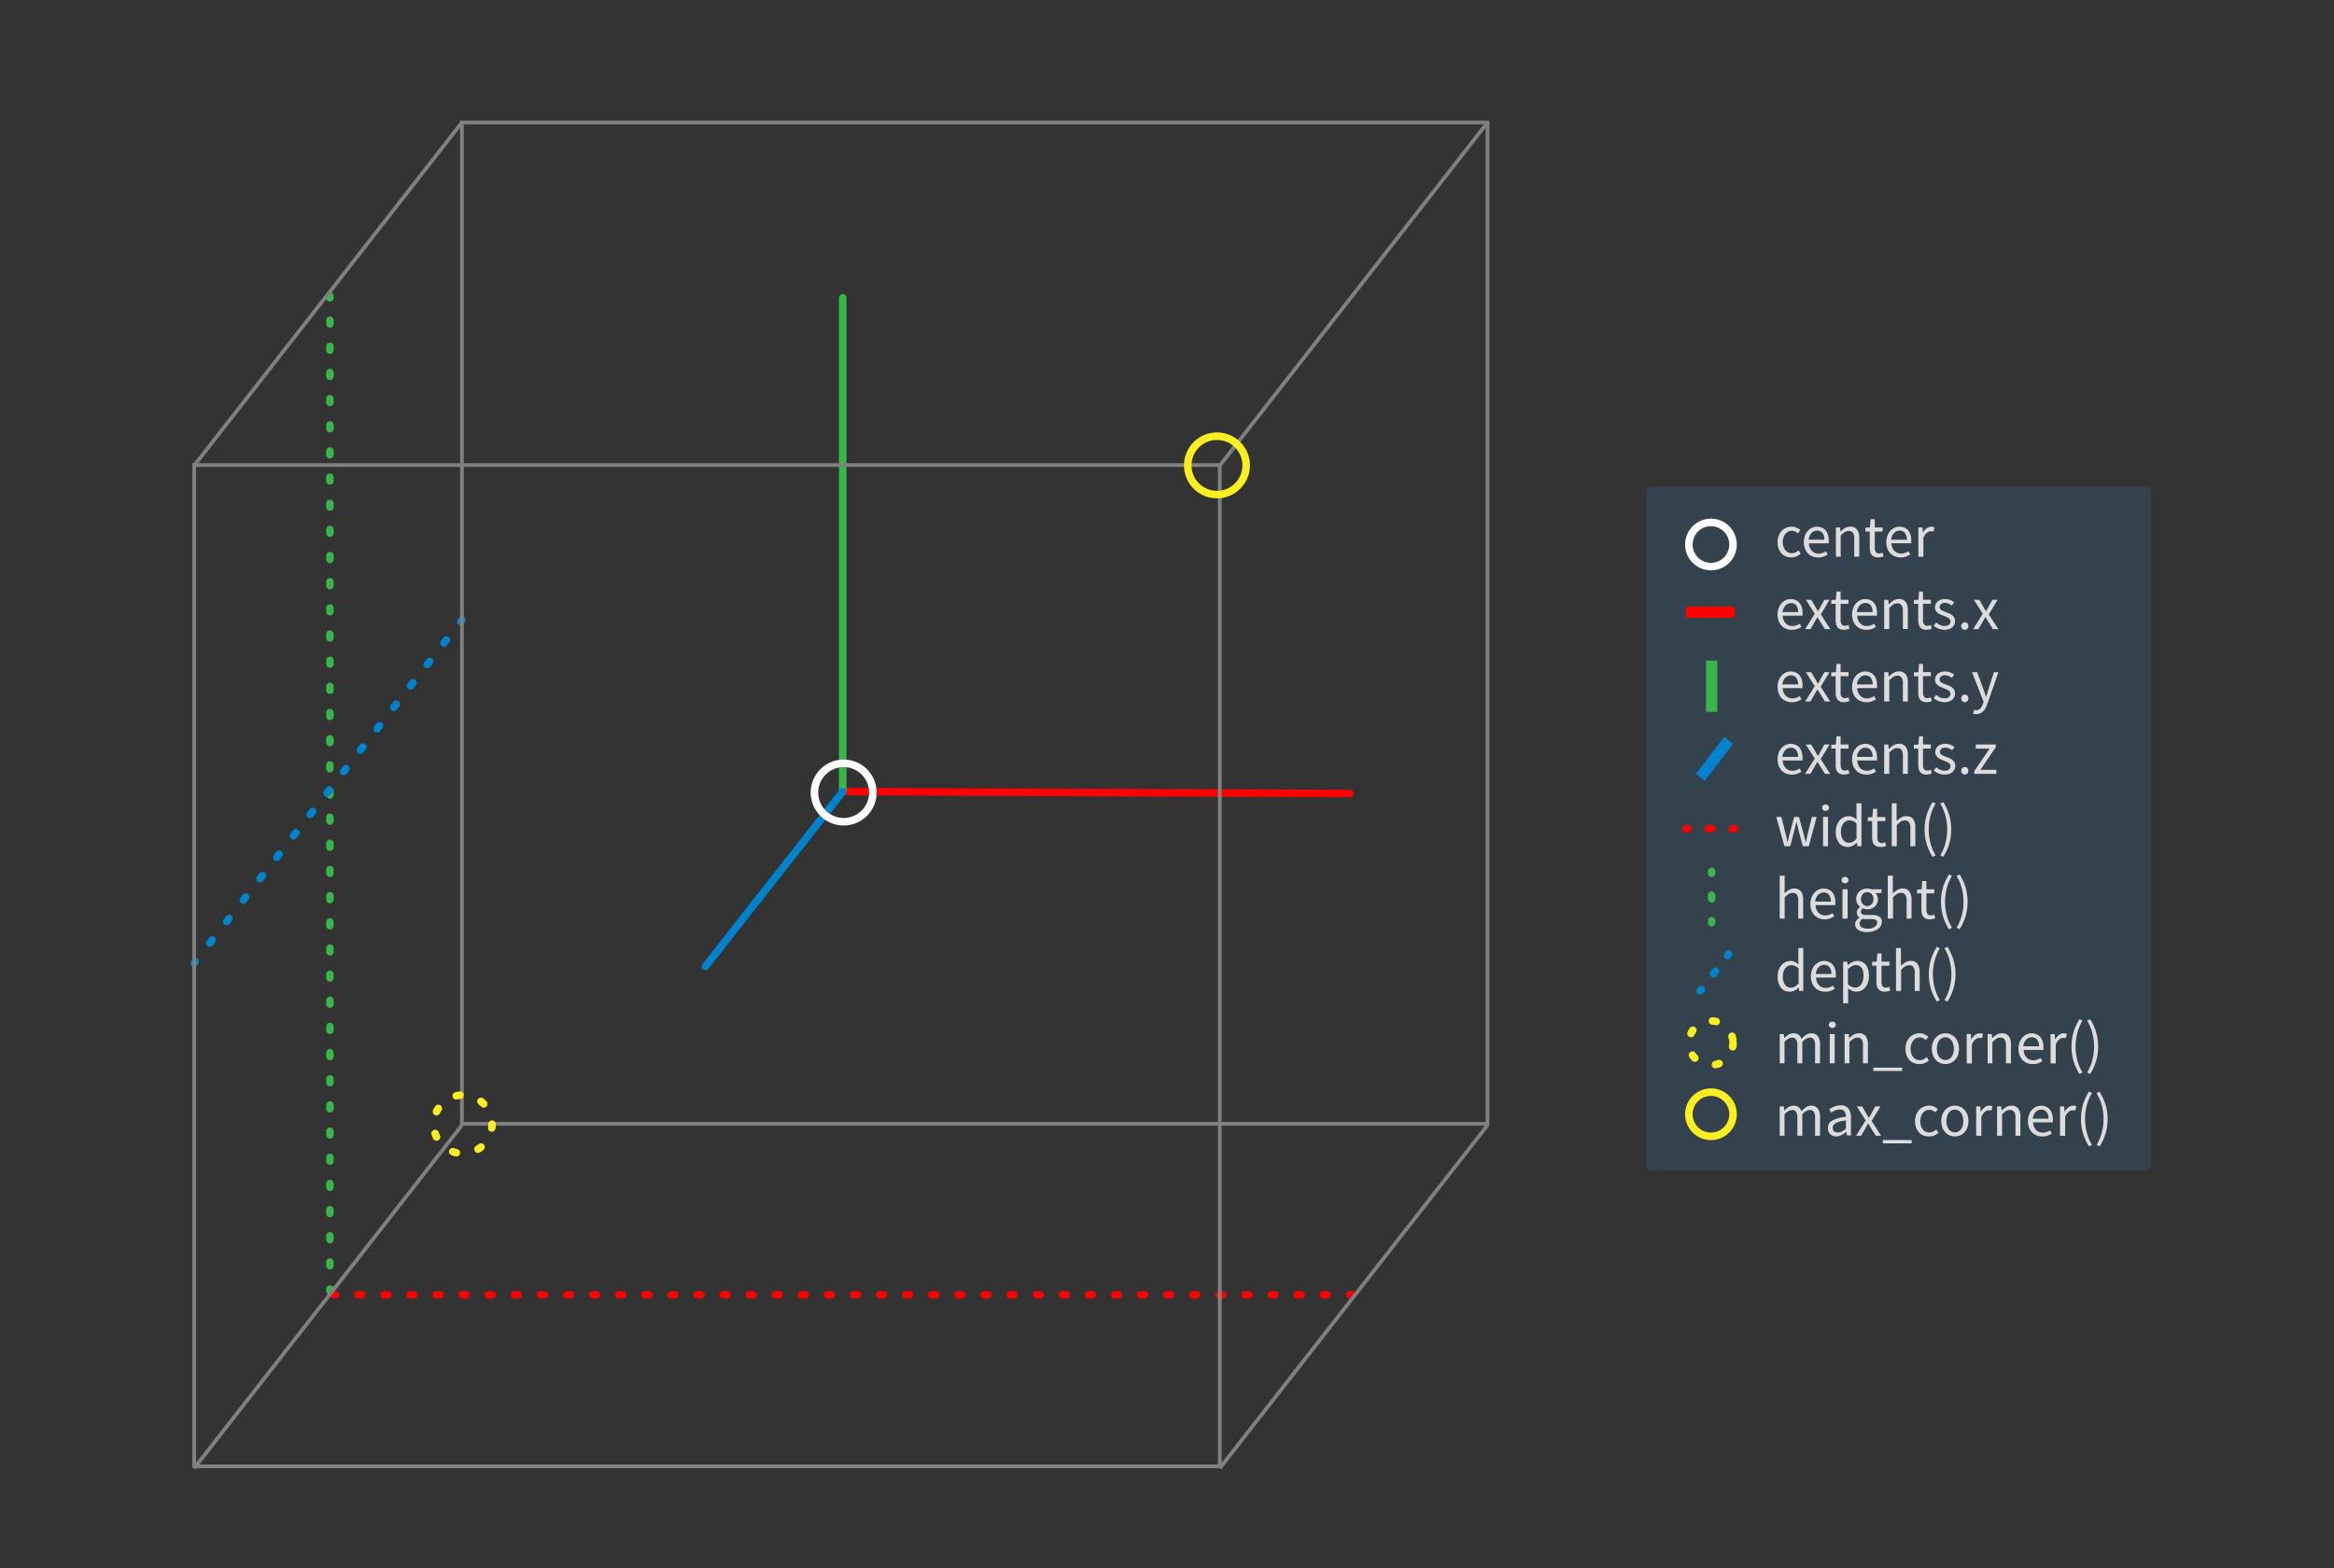 <svg id="Layer_1" data-name="Layer 1" xmlns="http://www.w3.org/2000/svg" viewBox="0 0 619 416"><rect x="0" y="0" width="619" height="416" fill="#333333" stroke="none"/><defs><style>.cls-1,.cls-10,.cls-11,.cls-12,.cls-13,.cls-14,.cls-15,.cls-16,.cls-17,.cls-18,.cls-19,.cls-2,.cls-3,.cls-4,.cls-5,.cls-6,.cls-9{fill:none;stroke-miterlimit:10;}.cls-1,.cls-13,.cls-2,.cls-9{stroke:red;}.cls-1,.cls-13,.cls-14,.cls-15,.cls-16,.cls-19,.cls-2,.cls-3,.cls-4,.cls-5,.cls-6{stroke-linecap:round;}.cls-1,.cls-12,.cls-13,.cls-14,.cls-15,.cls-16,.cls-17,.cls-19,.cls-2,.cls-3,.cls-4,.cls-5,.cls-6{stroke-width:2px;}.cls-2{stroke-dasharray:0.99 5.93;}.cls-10,.cls-14,.cls-3,.cls-4{stroke:#39b54a;}.cls-4{stroke-dasharray:0.99 5.95;}.cls-11,.cls-15,.cls-5,.cls-6{stroke:#0083cc;}.cls-6{stroke-dasharray:1.03 6.18;}.cls-7{fill:#34424d;stroke:#34424d;stroke-linejoin:round;}.cls-10,.cls-11,.cls-7,.cls-9{stroke-width:3px;}.cls-8{fill:#dcdcdc;}.cls-12{stroke:#fff;}.cls-13{stroke-dasharray:0.91 5.47;}.cls-14{stroke-dasharray:0.97 5.82;}.cls-15{stroke-dasharray:0.88 5.26;}.cls-16,.cls-17,.cls-19{stroke:#fcee21;}.cls-16{stroke-dasharray:1 6;}.cls-18{stroke:gray;}.cls-19{stroke-dasharray:0.99 5.96;}</style></defs><title>diag</title><line class="cls-1" x1="88.5" y1="343.5" x2="89" y2="343.5"/><line class="cls-2" x1="94.93" y1="343.5" x2="355.03" y2="343.5"/><line class="cls-1" x1="358" y1="343.5" x2="358.5" y2="343.5"/><line class="cls-3" x1="87.5" y1="78.5" x2="87.5" y2="79"/><line class="cls-4" x1="87.5" y1="84.95" x2="87.5" y2="339.02"/><line class="cls-3" x1="87.5" y1="342" x2="87.5" y2="342.5"/><line class="cls-5" x1="122.5" y1="164.5" x2="122.19" y2="164.89"/><line class="cls-6" x1="118.39" y1="169.77" x2="53.71" y2="252.67"/><line class="cls-5" x1="51.81" y1="255.11" x2="51.5" y2="255.5"/><rect class="cls-7" x="438" y="130.58" width="131" height="178.42"/><path class="cls-8" d="M475.08,147.88a3.84,3.84,0,0,1-1.44-.27,3.11,3.11,0,0,1-1.16-.79,3.71,3.71,0,0,1-.77-1.28,4.89,4.89,0,0,1-.28-1.72,4.54,4.54,0,0,1,.31-1.74,4,4,0,0,1,.81-1.29,3.4,3.4,0,0,1,1.19-.79,3.7,3.7,0,0,1,1.44-.28,2.81,2.81,0,0,1,1.31.28,4.34,4.34,0,0,1,1,.64l-.67.86a3.73,3.73,0,0,0-.72-.5,1.92,1.92,0,0,0-.84-.19,2.13,2.13,0,0,0-1,.22,2.17,2.17,0,0,0-.77.61,3.12,3.12,0,0,0-.5,1,3.59,3.59,0,0,0-.19,1.22A3.91,3.91,0,0,0,473,145a2.75,2.75,0,0,0,.49.93,2.11,2.11,0,0,0,.75.61,2.3,2.3,0,0,0,1,.21,2.1,2.1,0,0,0,1-.23A4,4,0,0,0,477,146l.57.88a4.18,4.18,0,0,1-1.17.73A3.55,3.55,0,0,1,475.08,147.88Z"/><path class="cls-8" d="M482.12,147.88a3.72,3.72,0,0,1-1.46-.28,3.33,3.33,0,0,1-1.19-.8,3.7,3.7,0,0,1-.79-1.27,4.79,4.79,0,0,1-.29-1.71,4.67,4.67,0,0,1,.3-1.72,3.94,3.94,0,0,1,.78-1.29,3.6,3.6,0,0,1,1.11-.81,3.31,3.31,0,0,1,2.62,0,2.54,2.54,0,0,1,1,.74,3.24,3.24,0,0,1,.61,1.15,5.39,5.39,0,0,1,.2,1.5v.41a2.66,2.66,0,0,1,0,.34h-5.25a3,3,0,0,0,.77,2,2.43,2.43,0,0,0,1.82.73,3.09,3.09,0,0,0,1-.17,4.17,4.17,0,0,0,.9-.44l.47.86a6,6,0,0,1-1.14.56A3.91,3.91,0,0,1,482.12,147.88Zm-2.45-4.7h4.16a2.82,2.82,0,0,0-.5-1.8,1.74,1.74,0,0,0-1.42-.62,2,2,0,0,0-1.47.64,2.45,2.45,0,0,0-.5.76A3.05,3.05,0,0,0,479.67,143.18Z"/><path class="cls-8" d="M486.9,147.69v-7.77H488l.11,1.12h0a6,6,0,0,1,1.18-.94,2.68,2.68,0,0,1,1.43-.38,2.1,2.1,0,0,1,1.8.77,3.78,3.78,0,0,1,.57,2.27v4.93h-1.32v-4.75a2.71,2.71,0,0,0-.35-1.59,1.27,1.27,0,0,0-1.12-.49,1.94,1.94,0,0,0-1.07.3,8.1,8.1,0,0,0-1.06.9v5.63Z"/><path class="cls-8" d="M498.1,147.88a2.56,2.56,0,0,1-1.05-.19,1.72,1.72,0,0,1-.68-.53,2,2,0,0,1-.38-.81,4.93,4.93,0,0,1-.11-1.06V141h-1.15v-1l1.21-.08.16-2.18h1.11v2.18h2.09V141h-2.09v4.32a1.94,1.94,0,0,0,.26,1.11,1.06,1.06,0,0,0,.94.39,1.85,1.85,0,0,0,.44-.06,2.52,2.52,0,0,0,.44-.15l.25,1a5.71,5.71,0,0,1-.69.19A3.2,3.2,0,0,1,498.1,147.88Z"/><path class="cls-8" d="M504,147.88a3.72,3.72,0,0,1-1.46-.28,3.33,3.33,0,0,1-1.19-.8,3.7,3.7,0,0,1-.79-1.27,4.79,4.79,0,0,1-.29-1.71,4.67,4.67,0,0,1,.3-1.72,4.11,4.11,0,0,1,.78-1.29,3.53,3.53,0,0,1,1.12-.81,3.18,3.18,0,0,1,1.29-.28,3.27,3.27,0,0,1,1.32.26,2.58,2.58,0,0,1,1,.74,3.4,3.4,0,0,1,.6,1.15,5,5,0,0,1,.21,1.5c0,.14,0,.28,0,.41a2.66,2.66,0,0,1,0,.34h-5.25a3,3,0,0,0,.77,2,2.43,2.43,0,0,0,1.82.73,3.09,3.09,0,0,0,1-.17,4.49,4.49,0,0,0,.91-.44l.46.86a6.26,6.26,0,0,1-1.13.56A4,4,0,0,1,504,147.88Zm-2.45-4.7h4.16a2.76,2.76,0,0,0-.5-1.8,1.74,1.74,0,0,0-1.42-.62,2.14,2.14,0,0,0-.79.16,2.11,2.11,0,0,0-.68.48,2.45,2.45,0,0,0-.5.76A3.31,3.31,0,0,0,501.54,143.18Z"/><path class="cls-8" d="M508.77,147.69v-7.77h1.09l.11,1.4h0a3.51,3.51,0,0,1,1-1.16,2,2,0,0,1,1.24-.44,2.15,2.15,0,0,1,.83.16l-.25,1.16a2.13,2.13,0,0,0-.35-.1,2.37,2.37,0,0,0-.41,0,1.72,1.72,0,0,0-1,.4,3.14,3.14,0,0,0-.93,1.39v5Z"/><path class="cls-8" d="M475.16,167.08a3.72,3.72,0,0,1-1.46-.28,3.33,3.33,0,0,1-1.19-.8,3.7,3.7,0,0,1-.79-1.27,4.79,4.79,0,0,1-.29-1.71,4.67,4.67,0,0,1,.3-1.72,3.94,3.94,0,0,1,.78-1.29,3.6,3.6,0,0,1,1.11-.81,3.31,3.31,0,0,1,2.62,0,2.54,2.54,0,0,1,1,.74,3.24,3.24,0,0,1,.61,1.15,5.39,5.39,0,0,1,.2,1.5V163a2.66,2.66,0,0,1,0,.34h-5.25a3,3,0,0,0,.77,2,2.4,2.4,0,0,0,1.82.73,3.09,3.09,0,0,0,1-.17,4.17,4.17,0,0,0,.9-.44l.47.86a6,6,0,0,1-1.14.56A3.91,3.91,0,0,1,475.16,167.08Zm-2.45-4.7h4.16a2.82,2.82,0,0,0-.5-1.8A1.74,1.74,0,0,0,475,160a2,2,0,0,0-1.47.64,2.45,2.45,0,0,0-.5.76A3.12,3.12,0,0,0,472.71,162.38Z"/><path class="cls-8" d="M478.74,166.89l2.55-4.06-2.36-3.71h1.43l1,1.71.37.65c.12.21.26.43.4.64h.06l.35-.64.35-.65.95-1.71h1.37L482.9,163l2.53,3.92H484l-1.14-1.81-.42-.7c-.13-.23-.28-.46-.43-.69H482l-.4.68-.39.71-1.05,1.81Z"/><path class="cls-8" d="M489,167.08a2.5,2.5,0,0,1-1-.19,1.83,1.83,0,0,1-.69-.53,2,2,0,0,1-.37-.81,4.37,4.37,0,0,1-.11-1.06v-4.3h-1.16v-1l1.22-.08.16-2.18h1.1v2.18h2.1v1.07h-2.1v4.32a1.94,1.94,0,0,0,.27,1.11,1,1,0,0,0,.93.39,1.86,1.86,0,0,0,.45-.06,2.16,2.16,0,0,0,.43-.15l.26,1c-.21.07-.44.14-.7.2A3.72,3.72,0,0,1,489,167.08Z"/><path class="cls-8" d="M494.92,167.08a3.72,3.72,0,0,1-1.46-.28,3.33,3.33,0,0,1-1.19-.8,3.7,3.7,0,0,1-.79-1.27,4.79,4.79,0,0,1-.29-1.71,4.67,4.67,0,0,1,.3-1.72,3.94,3.94,0,0,1,.78-1.29,3.6,3.6,0,0,1,1.11-.81,3.31,3.31,0,0,1,2.62,0,2.54,2.54,0,0,1,1,.74,3.24,3.24,0,0,1,.61,1.15,5.39,5.39,0,0,1,.2,1.5V163a2.66,2.66,0,0,1,0,.34h-5.25a3,3,0,0,0,.77,2,2.4,2.4,0,0,0,1.82.73,3.09,3.09,0,0,0,1-.17,4.17,4.17,0,0,0,.9-.44l.47.86a6,6,0,0,1-1.14.56A3.91,3.91,0,0,1,494.92,167.08Zm-2.45-4.7h4.16a2.82,2.82,0,0,0-.5-1.8,1.74,1.74,0,0,0-1.42-.62,2,2,0,0,0-1.47.64,2.45,2.45,0,0,0-.5.76A3.12,3.12,0,0,0,492.47,162.38Z"/><path class="cls-8" d="M499.7,166.89v-7.77h1.09l.11,1.12H501a6,6,0,0,1,1.18-.94,2.68,2.68,0,0,1,1.43-.38,2.1,2.1,0,0,1,1.8.77,3.78,3.78,0,0,1,.57,2.27v4.93h-1.32v-4.75a2.71,2.71,0,0,0-.35-1.59,1.27,1.27,0,0,0-1.12-.49,1.94,1.94,0,0,0-1.07.3,8.1,8.1,0,0,0-1.06.9v5.63Z"/><path class="cls-8" d="M510.9,167.08a2.56,2.56,0,0,1-1-.19,1.72,1.72,0,0,1-.68-.53,2,2,0,0,1-.38-.81,4.93,4.93,0,0,1-.11-1.06v-4.3h-1.15v-1l1.21-.08.16-2.18H510v2.18h2.09v1.07H510v4.32a1.94,1.94,0,0,0,.26,1.11,1.06,1.06,0,0,0,.94.39,1.85,1.85,0,0,0,.44-.06,2.52,2.52,0,0,0,.44-.15l.25,1c-.21.07-.44.14-.69.2A3.82,3.82,0,0,1,510.9,167.08Z"/><path class="cls-8" d="M515.74,167.08a4.24,4.24,0,0,1-1.59-.3,4.82,4.82,0,0,1-1.31-.77l.66-.88a5.23,5.23,0,0,0,1,.67,2.86,2.86,0,0,0,1.24.26,1.69,1.69,0,0,0,1.16-.35,1.15,1.15,0,0,0,.38-.87.83.83,0,0,0-.16-.52,1.74,1.74,0,0,0-.41-.4,2.53,2.53,0,0,0-.57-.29l-.64-.26a8,8,0,0,1-.83-.33,3.37,3.37,0,0,1-.74-.44,2.44,2.44,0,0,1-.54-.62,1.62,1.62,0,0,1-.21-.85,2.13,2.13,0,0,1,.19-.87,1.92,1.92,0,0,1,.53-.7,2.45,2.45,0,0,1,.84-.47,3.7,3.7,0,0,1,2.47.09,4.35,4.35,0,0,1,1.06.62l-.62.84a4.26,4.26,0,0,0-.83-.5,2.3,2.3,0,0,0-1-.19,1.52,1.52,0,0,0-1.08.33,1.08,1.08,0,0,0-.34.79.82.82,0,0,0,.14.47,1.48,1.48,0,0,0,.39.35,3.13,3.13,0,0,0,.55.27l.65.25.84.34a3.35,3.35,0,0,1,.76.44,2.19,2.19,0,0,1,.55.65,1.87,1.87,0,0,1,.21.92,2.26,2.26,0,0,1-.18.9,2.14,2.14,0,0,1-.54.74,2.6,2.6,0,0,1-.9.5A3.86,3.86,0,0,1,515.74,167.08Z"/><path class="cls-8" d="M521.09,167.08a.89.89,0,0,1-.67-.28.94.94,0,0,1-.29-.71,1,1,0,0,1,.29-.74.89.89,0,0,1,.67-.28.91.91,0,0,1,.67.28,1,1,0,0,1,.28.74.93.93,0,0,1-.28.71A.91.91,0,0,1,521.09,167.08Z"/><path class="cls-8" d="M523.3,166.89l2.55-4.06-2.35-3.71h1.42l1,1.71.37.65c.13.21.26.43.4.64h.06l.35-.64.36-.65.94-1.71h1.38L527.46,163l2.53,3.92h-1.42l-1.14-1.81-.42-.7c-.13-.23-.28-.46-.43-.69h-.06l-.4.68c-.13.23-.26.47-.38.71l-1.06,1.81Z"/><path class="cls-8" d="M475.16,186.28a3.72,3.72,0,0,1-1.46-.28,3.33,3.33,0,0,1-1.19-.8,3.7,3.7,0,0,1-.79-1.27,4.79,4.79,0,0,1-.29-1.71,4.67,4.67,0,0,1,.3-1.72,3.94,3.94,0,0,1,.78-1.29,3.6,3.6,0,0,1,1.11-.81,3.31,3.31,0,0,1,2.62,0,2.54,2.54,0,0,1,1,.74,3.24,3.24,0,0,1,.61,1.15,5.39,5.39,0,0,1,.2,1.5v.41a2.66,2.66,0,0,1,0,.34h-5.25a3,3,0,0,0,.77,2,2.4,2.4,0,0,0,1.82.73,3.09,3.09,0,0,0,1-.17,4.17,4.17,0,0,0,.9-.44l.47.86a6,6,0,0,1-1.14.56A3.91,3.91,0,0,1,475.16,186.28Zm-2.45-4.7h4.16a2.82,2.82,0,0,0-.5-1.8,1.74,1.74,0,0,0-1.42-.62,2,2,0,0,0-1.47.64,2.45,2.45,0,0,0-.5.76A3.12,3.12,0,0,0,472.71,181.58Z"/><path class="cls-8" d="M478.74,186.09l2.55-4.06-2.36-3.71h1.43l1,1.71.37.65c.12.21.26.43.4.64h.06l.35-.64.35-.65.95-1.71h1.37l-2.35,3.85,2.53,3.92H484l-1.14-1.81-.42-.7c-.13-.23-.28-.46-.43-.69H482l-.4.68-.39.71-1.05,1.81Z"/><path class="cls-8" d="M489,186.28a2.5,2.5,0,0,1-1-.19,1.83,1.83,0,0,1-.69-.53,2,2,0,0,1-.37-.81,4.37,4.37,0,0,1-.11-1.06v-4.3h-1.16v-1l1.22-.08.16-2.18h1.1v2.18h2.1v1.07h-2.1v4.32a1.94,1.94,0,0,0,.27,1.11,1,1,0,0,0,.93.39,1.86,1.86,0,0,0,.45-.06,2.16,2.16,0,0,0,.43-.15l.26,1c-.21.07-.44.14-.7.2A3.72,3.72,0,0,1,489,186.28Z"/><path class="cls-8" d="M494.92,186.28a3.72,3.72,0,0,1-1.46-.28,3.33,3.33,0,0,1-1.19-.8,3.7,3.7,0,0,1-.79-1.27,4.79,4.79,0,0,1-.29-1.71,4.67,4.67,0,0,1,.3-1.72,3.94,3.94,0,0,1,.78-1.29,3.6,3.6,0,0,1,1.11-.81,3.31,3.31,0,0,1,2.62,0,2.54,2.54,0,0,1,1,.74,3.24,3.24,0,0,1,.61,1.15,5.39,5.39,0,0,1,.2,1.5v.41a2.66,2.66,0,0,1,0,.34h-5.25a3,3,0,0,0,.77,2,2.4,2.4,0,0,0,1.82.73,3.09,3.09,0,0,0,1-.17,4.17,4.17,0,0,0,.9-.44l.47.86a6,6,0,0,1-1.14.56A3.91,3.91,0,0,1,494.92,186.28Zm-2.45-4.7h4.16a2.82,2.82,0,0,0-.5-1.8,1.74,1.74,0,0,0-1.42-.62,2,2,0,0,0-1.47.64,2.45,2.45,0,0,0-.5.76A3.12,3.12,0,0,0,492.47,181.58Z"/><path class="cls-8" d="M499.7,186.09v-7.77h1.09l.11,1.12H501a6,6,0,0,1,1.18-.94,2.68,2.68,0,0,1,1.43-.38,2.1,2.1,0,0,1,1.8.77,3.78,3.78,0,0,1,.57,2.27v4.93h-1.32v-4.75a2.71,2.71,0,0,0-.35-1.59,1.27,1.27,0,0,0-1.12-.49,1.94,1.94,0,0,0-1.07.3,8.1,8.1,0,0,0-1.06.9v5.63Z"/><path class="cls-8" d="M510.9,186.28a2.56,2.56,0,0,1-1-.19,1.72,1.72,0,0,1-.68-.53,2,2,0,0,1-.38-.81,4.93,4.93,0,0,1-.11-1.06v-4.3h-1.15v-1l1.21-.08.16-2.18H510v2.18h2.09v1.07H510v4.32a1.94,1.94,0,0,0,.26,1.11,1.06,1.06,0,0,0,.94.39,1.85,1.85,0,0,0,.44-.06,2.52,2.52,0,0,0,.44-.15l.25,1c-.21.07-.44.14-.69.2A3.82,3.82,0,0,1,510.9,186.28Z"/><path class="cls-8" d="M515.74,186.28a4.24,4.24,0,0,1-1.59-.3,4.82,4.82,0,0,1-1.31-.77l.66-.88a5.23,5.23,0,0,0,1,.67,2.86,2.86,0,0,0,1.24.26,1.69,1.69,0,0,0,1.16-.35,1.15,1.15,0,0,0,.38-.87.85.85,0,0,0-.16-.52,1.74,1.74,0,0,0-.41-.4,2.53,2.53,0,0,0-.57-.29l-.64-.26a8,8,0,0,1-.83-.33,3.37,3.37,0,0,1-.74-.44,2.44,2.44,0,0,1-.54-.62,1.62,1.62,0,0,1-.21-.85,2.13,2.13,0,0,1,.19-.87,1.92,1.92,0,0,1,.53-.7,2.45,2.45,0,0,1,.84-.47,3.7,3.7,0,0,1,2.47.09,4.35,4.35,0,0,1,1.06.62l-.62.84a4.26,4.26,0,0,0-.83-.5,2.3,2.3,0,0,0-1-.19,1.52,1.52,0,0,0-1.08.33,1.08,1.08,0,0,0-.34.79.82.82,0,0,0,.14.47,1.48,1.48,0,0,0,.39.35,3.13,3.13,0,0,0,.55.27l.65.25.84.34a3.35,3.35,0,0,1,.76.44,2.19,2.19,0,0,1,.55.65,1.87,1.87,0,0,1,.21.92,2.26,2.26,0,0,1-.18.9,2.14,2.14,0,0,1-.54.74,2.6,2.6,0,0,1-.9.5A3.86,3.86,0,0,1,515.74,186.28Z"/><path class="cls-8" d="M521.09,186.28a.89.89,0,0,1-.67-.28.94.94,0,0,1-.29-.71,1,1,0,0,1,.29-.74.89.89,0,0,1,.67-.28.91.91,0,0,1,.67.28,1,1,0,0,1,.28.74.93.93,0,0,1-.28.71A.91.91,0,0,1,521.09,186.28Z"/><path class="cls-8" d="M524.2,189.44a3.75,3.75,0,0,1-.5,0,2.45,2.45,0,0,1-.41-.12l.25-1,.29.07a1.77,1.77,0,0,0,.3,0,1.42,1.42,0,0,0,1.1-.47,3.46,3.46,0,0,0,.66-1.2l.18-.57L523,178.32h1.36l1.58,4.3c.12.34.25.7.38,1.08l.38,1.11h.06c.12-.35.23-.72.34-1.1s.21-.75.32-1.09l1.39-4.3H530l-2.93,8.41a8.82,8.82,0,0,1-.46,1.07,3.68,3.68,0,0,1-.61.86,2.79,2.79,0,0,1-.8.57A2.44,2.44,0,0,1,524.2,189.44Z"/><path class="cls-8" d="M475.16,205.48a3.72,3.72,0,0,1-1.46-.28,3.33,3.33,0,0,1-1.19-.8,3.7,3.7,0,0,1-.79-1.27,4.79,4.79,0,0,1-.29-1.71,4.67,4.67,0,0,1,.3-1.72,3.94,3.94,0,0,1,.78-1.29,3.6,3.6,0,0,1,1.11-.81,3.31,3.31,0,0,1,2.62,0,2.54,2.54,0,0,1,1,.74,3.16,3.16,0,0,1,.61,1.15,5.39,5.39,0,0,1,.2,1.5v.41a2.66,2.66,0,0,1,0,.34h-5.25a3.06,3.06,0,0,0,.77,2,2.43,2.43,0,0,0,1.82.73,3.09,3.09,0,0,0,1-.17,4.17,4.17,0,0,0,.9-.44l.47.86a6,6,0,0,1-1.14.56A3.91,3.91,0,0,1,475.16,205.48Zm-2.45-4.7h4.16a2.82,2.82,0,0,0-.5-1.8,1.74,1.74,0,0,0-1.42-.62,2,2,0,0,0-1.47.64,2.52,2.52,0,0,0-.5.75A3.18,3.18,0,0,0,472.71,200.78Z"/><path class="cls-8" d="M478.74,205.29l2.55-4.06-2.36-3.72h1.43l1,1.72.37.65c.12.21.26.43.4.64h.06l.35-.64.35-.65.95-1.72h1.37l-2.35,3.86,2.53,3.92H484l-1.14-1.81-.42-.7c-.13-.24-.28-.46-.43-.69H482l-.4.68-.39.71-1.05,1.81Z"/><path class="cls-8" d="M489,205.48a2.5,2.5,0,0,1-1-.19,1.83,1.83,0,0,1-.69-.53,2,2,0,0,1-.37-.81,4.37,4.37,0,0,1-.11-1.06v-4.3h-1.16v-1l1.22-.08.16-2.17h1.1v2.17h2.1v1.08h-2.1v4.32a1.94,1.94,0,0,0,.27,1.11,1,1,0,0,0,.93.39,1.86,1.86,0,0,0,.45-.06,3.05,3.05,0,0,0,.43-.15l.26,1a5.41,5.41,0,0,1-.7.19A3.12,3.12,0,0,1,489,205.48Z"/><path class="cls-8" d="M494.92,205.48a3.72,3.72,0,0,1-1.46-.28,3.33,3.33,0,0,1-1.19-.8,3.7,3.7,0,0,1-.79-1.27,4.79,4.79,0,0,1-.29-1.71,4.67,4.67,0,0,1,.3-1.72,3.94,3.94,0,0,1,.78-1.29,3.6,3.6,0,0,1,1.11-.81,3.31,3.31,0,0,1,2.62,0,2.54,2.54,0,0,1,1,.74,3.16,3.16,0,0,1,.61,1.15,5.39,5.39,0,0,1,.2,1.5v.41a2.66,2.66,0,0,1,0,.34h-5.25a3.06,3.06,0,0,0,.77,2,2.43,2.43,0,0,0,1.82.73,3.09,3.09,0,0,0,1-.17,4.17,4.17,0,0,0,.9-.44l.47.86a6,6,0,0,1-1.14.56A3.91,3.91,0,0,1,494.92,205.48Zm-2.45-4.7h4.16a2.82,2.82,0,0,0-.5-1.8,1.74,1.74,0,0,0-1.42-.62,2,2,0,0,0-1.47.64,2.52,2.52,0,0,0-.5.75A3.18,3.18,0,0,0,492.47,200.78Z"/><path class="cls-8" d="M499.7,205.29v-7.78h1.09l.11,1.12H501a6.34,6.34,0,0,1,1.18-.93,2.68,2.68,0,0,1,1.43-.38,2.1,2.1,0,0,1,1.8.77,3.78,3.78,0,0,1,.57,2.27v4.93h-1.32v-4.75a2.71,2.71,0,0,0-.35-1.59,1.27,1.27,0,0,0-1.12-.49,1.94,1.94,0,0,0-1.07.3,7.38,7.38,0,0,0-1.06.9v5.63Z"/><path class="cls-8" d="M510.9,205.48a2.56,2.56,0,0,1-1-.19,1.72,1.72,0,0,1-.68-.53,2,2,0,0,1-.38-.81,4.93,4.93,0,0,1-.11-1.06v-4.3h-1.15v-1l1.21-.08.16-2.17H510v2.17h2.09v1.08H510v4.32a1.94,1.94,0,0,0,.26,1.11,1.06,1.06,0,0,0,.94.39,1.85,1.85,0,0,0,.44-.06,3.76,3.76,0,0,0,.44-.15l.25,1a5.71,5.71,0,0,1-.69.19A3.2,3.2,0,0,1,510.9,205.48Z"/><path class="cls-8" d="M515.74,205.48a4.24,4.24,0,0,1-1.59-.3,4.82,4.82,0,0,1-1.31-.77l.66-.88a5.23,5.23,0,0,0,1,.67,2.86,2.86,0,0,0,1.24.26,1.69,1.69,0,0,0,1.16-.35,1.17,1.17,0,0,0,.38-.87.88.88,0,0,0-.16-.53,1.7,1.7,0,0,0-.41-.39,2.53,2.53,0,0,0-.57-.29l-.64-.26c-.27-.1-.55-.2-.83-.33A3.37,3.37,0,0,1,514,201a2.44,2.44,0,0,1-.54-.62,1.65,1.65,0,0,1-.21-.85,2.13,2.13,0,0,1,.19-.87,1.92,1.92,0,0,1,.53-.7,2.45,2.45,0,0,1,.84-.47,3.7,3.7,0,0,1,2.47.09,4.35,4.35,0,0,1,1.06.62l-.62.84a4.26,4.26,0,0,0-.83-.5,2.3,2.3,0,0,0-1-.19,1.52,1.52,0,0,0-1.08.33,1.08,1.08,0,0,0-.34.79.82.82,0,0,0,.14.47,1.48,1.48,0,0,0,.39.35,3.13,3.13,0,0,0,.55.27l.65.25.84.34a3,3,0,0,1,.76.44,2.19,2.19,0,0,1,.55.65,1.87,1.87,0,0,1,.21.92,2.26,2.26,0,0,1-.18.9,2,2,0,0,1-.54.73,2.46,2.46,0,0,1-.9.51A3.86,3.86,0,0,1,515.74,205.48Z"/><path class="cls-8" d="M521.09,205.48a.89.89,0,0,1-.67-.28.94.94,0,0,1-.29-.71,1,1,0,0,1,.29-.74.89.89,0,0,1,.67-.28.91.91,0,0,1,.67.28,1,1,0,0,1,.28.74.93.93,0,0,1-.28.71A.91.91,0,0,1,521.09,205.48Z"/><path class="cls-8" d="M523.58,205.29v-.7l4.09-6H524v-1.08h5.31v.71l-4.09,6h4.22v1.07Z"/><path class="cls-8" d="M473.24,224.49l-2.16-7.78h1.34l1.16,4.5c.08.37.16.74.24,1.09s.14.71.22,1.07h.06c.09-.36.17-.72.26-1.08s.18-.72.27-1.08l1.2-4.5h1.28l1.22,4.5c.09.37.19.74.28,1.09s.18.71.26,1.07h.07l.24-1.07c.07-.35.15-.72.24-1.09l1.13-4.5h1.25l-2.08,7.78h-1.6L477,220.32c-.1-.38-.18-.75-.26-1.11s-.17-.74-.27-1.13h-.06c-.09.39-.17.77-.26,1.14s-.18.74-.29,1.11l-1.08,4.16Z"/><path class="cls-8" d="M484.17,215.12a.92.92,0,0,1-.65-.24.8.8,0,0,1-.27-.61.78.78,0,0,1,.27-.62,1,1,0,0,1,1.29,0,.78.78,0,0,1,.27.62.8.8,0,0,1-.27.61A.91.91,0,0,1,484.17,215.12Zm-.68,9.37v-7.78h1.32v7.78Z"/><path class="cls-8" d="M490.09,224.68a2.89,2.89,0,0,1-2.35-1.05,4.63,4.63,0,0,1-.87-3,4.77,4.77,0,0,1,.28-1.7,4,4,0,0,1,.74-1.29,3.3,3.3,0,0,1,1.08-.82,3,3,0,0,1,1.28-.29,2.64,2.64,0,0,1,1.16.24,4.84,4.84,0,0,1,1,.66l-.06-1.33v-3h1.33v11.39H492.6l-.11-.91h-.05a5,5,0,0,1-1.07.78A2.73,2.73,0,0,1,490.09,224.68Zm.28-1.1a2.16,2.16,0,0,0,1-.26,3.83,3.83,0,0,0,1-.81v-4.07a3.25,3.25,0,0,0-.95-.63,2.57,2.57,0,0,0-.94-.18,1.86,1.86,0,0,0-.87.21,2.29,2.29,0,0,0-.71.61,2.69,2.69,0,0,0-.48.94,3.84,3.84,0,0,0-.18,1.21,3.73,3.73,0,0,0,.56,2.19A1.81,1.81,0,0,0,490.37,223.58Z"/><path class="cls-8" d="M498.76,224.68a2.5,2.5,0,0,1-1.05-.19A1.83,1.83,0,0,1,497,224a2,2,0,0,1-.37-.81,4.35,4.35,0,0,1-.12-1.06v-4.3h-1.15v-1l1.22-.08.16-2.17h1.1v2.17H500v1.08h-2.1v4.32a1.94,1.94,0,0,0,.27,1.11,1,1,0,0,0,.93.39,1.86,1.86,0,0,0,.45-.06,3.58,3.58,0,0,0,.43-.15l.26,1a6.46,6.46,0,0,1-.7.19A3.18,3.18,0,0,1,498.76,224.68Z"/><path class="cls-8" d="M501.72,224.49V213.1H503v3.1l0,1.6a8,8,0,0,1,1.17-.9,2.67,2.67,0,0,1,1.42-.38,2.08,2.08,0,0,1,1.8.77,3.78,3.78,0,0,1,.57,2.27v4.93h-1.31v-4.75a2.79,2.79,0,0,0-.35-1.59,1.29,1.29,0,0,0-1.12-.49,1.91,1.91,0,0,0-1.07.3,6.88,6.88,0,0,0-1.06.9v5.63Z"/><path class="cls-8" d="M512.53,227.31a15.19,15.19,0,0,1-1.55-3.38,13.76,13.76,0,0,1,0-7.77,15.62,15.62,0,0,1,1.55-3.38l.82.38a12.21,12.21,0,0,0-1.38,3.29,14.24,14.24,0,0,0,0,7.18,12.08,12.08,0,0,0,1.38,3.29Z"/><path class="cls-8" d="M515.38,227.31l-.81-.39a12.4,12.4,0,0,0,1.38-3.29,14.24,14.24,0,0,0,0-7.18,12.54,12.54,0,0,0-1.38-3.29l.81-.38a15.15,15.15,0,0,1,1.55,3.38,13.76,13.76,0,0,1,0,7.77A14.75,14.75,0,0,1,515.38,227.31Z"/><path class="cls-8" d="M472,243.69V232.3h1.31v3.1l-.05,1.6a7,7,0,0,1,1.17-.9,2.64,2.64,0,0,1,1.42-.38,2.1,2.1,0,0,1,1.8.77,3.78,3.78,0,0,1,.57,2.27v4.93h-1.31v-4.75a2.79,2.79,0,0,0-.35-1.59,1.29,1.29,0,0,0-1.12-.49,2,2,0,0,0-1.08.3,8.1,8.1,0,0,0-1.05.9v5.63Z"/><path class="cls-8" d="M483.86,243.88a3.72,3.72,0,0,1-1.46-.28,3.3,3.3,0,0,1-1.18-.8,3.72,3.72,0,0,1-.8-1.27,4.79,4.79,0,0,1-.28-1.71,4.67,4.67,0,0,1,.29-1.72,4,4,0,0,1,.79-1.29,3.38,3.38,0,0,1,1.11-.81,3.22,3.22,0,0,1,1.29-.28,3.27,3.27,0,0,1,1.32.26,2.58,2.58,0,0,1,1,.74,3.4,3.4,0,0,1,.6,1.15,5,5,0,0,1,.21,1.5c0,.14,0,.28,0,.41a2.66,2.66,0,0,1,0,.34h-5.25a3,3,0,0,0,.78,2,2.41,2.41,0,0,0,1.81.73,3.15,3.15,0,0,0,1-.17,4.68,4.68,0,0,0,.9-.44l.46.86a6.26,6.26,0,0,1-1.13.56A4,4,0,0,1,483.86,243.88Zm-2.44-4.7h4.16a2.76,2.76,0,0,0-.51-1.8,1.72,1.72,0,0,0-1.41-.62,2.15,2.15,0,0,0-.8.16,2.22,2.22,0,0,0-.68.48,2.45,2.45,0,0,0-.5.76A3.31,3.31,0,0,0,481.42,239.18Z"/><path class="cls-8" d="M489.32,234.32a.93.93,0,0,1-.65-.24.82.82,0,0,1-.26-.61.81.81,0,0,1,.26-.62,1,1,0,0,1,1.3,0,.81.81,0,0,1,.26.62.82.82,0,0,1-.26.61A.93.93,0,0,1,489.32,234.32Zm-.67,9.37v-7.77H490v7.77Z"/><path class="cls-8" d="M495.21,247.28a6,6,0,0,1-1.32-.14,3.19,3.19,0,0,1-1-.41,2.16,2.16,0,0,1-.66-.65,1.77,1.77,0,0,1-.23-.9,1.64,1.64,0,0,1,.3-.94,3.29,3.29,0,0,1,.84-.82v-.06a1.44,1.44,0,0,1-.49-.49,1.37,1.37,0,0,1-.2-.78,1.4,1.4,0,0,1,.27-.86,2.28,2.28,0,0,1,.58-.58v-.06a3.24,3.24,0,0,1-.7-.86,2.4,2.4,0,0,1-.31-1.24,2.81,2.81,0,0,1,.23-1.15,2.78,2.78,0,0,1,.63-.87,2.68,2.68,0,0,1,.94-.55,3.28,3.28,0,0,1,1.13-.2,2.91,2.91,0,0,1,.6.06,3.29,3.29,0,0,1,.5.14H499v1h-1.6a2,2,0,0,1,.46.69,2.27,2.27,0,0,1,.18.91,2.71,2.71,0,0,1-.22,1.13,2.4,2.4,0,0,1-.61.85,2.7,2.7,0,0,1-.9.54,3.4,3.4,0,0,1-1.11.19,3.16,3.16,0,0,1-.6-.07,3.49,3.49,0,0,1-.57-.2,1.44,1.44,0,0,0-.35.39.9.9,0,0,0-.15.53.76.76,0,0,0,.29.61,1.76,1.76,0,0,0,1.09.24h1.5a3.82,3.82,0,0,1,2,.44,1.55,1.55,0,0,1,.68,1.42,2.11,2.11,0,0,1-.27,1,2.74,2.74,0,0,1-.78.86,4.19,4.19,0,0,1-1.24.58A6,6,0,0,1,495.21,247.28Zm.19-.92a3.53,3.53,0,0,0,1-.13,2.82,2.82,0,0,0,.78-.35,1.86,1.86,0,0,0,.5-.51,1.18,1.18,0,0,0,.17-.59.77.77,0,0,0-.4-.75,2.54,2.54,0,0,0-1.17-.21H495l-.49,0a1.91,1.91,0,0,1-.52-.1,2.27,2.27,0,0,0-.61.64,1.45,1.45,0,0,0-.19.67,1.13,1.13,0,0,0,.6,1A3.22,3.22,0,0,0,495.4,246.36Zm-.19-6a1.69,1.69,0,0,0,.63-.13,1.75,1.75,0,0,0,.53-.37,1.78,1.78,0,0,0,.36-.58,2.37,2.37,0,0,0,.12-.78,1.78,1.78,0,0,0-.48-1.33,1.57,1.57,0,0,0-1.16-.48,1.59,1.59,0,0,0-1.17.48,1.78,1.78,0,0,0-.48,1.33,2.13,2.13,0,0,0,.13.78,1.5,1.5,0,0,0,.36.58,1.56,1.56,0,0,0,1.16.5Z"/><path class="cls-8" d="M500.65,243.69V232.3H502v3.1l0,1.6a7,7,0,0,1,1.17-.9,2.64,2.64,0,0,1,1.42-.38,2.1,2.1,0,0,1,1.8.77,3.78,3.78,0,0,1,.57,2.27v4.93h-1.31v-4.75a2.79,2.79,0,0,0-.35-1.59,1.29,1.29,0,0,0-1.12-.49,2,2,0,0,0-1.08.3,8.1,8.1,0,0,0-1.05.9v5.63Z"/><path class="cls-8" d="M511.8,243.88a2.5,2.5,0,0,1-1.05-.19,1.83,1.83,0,0,1-.69-.53,2,2,0,0,1-.37-.81,4.37,4.37,0,0,1-.11-1.06V237h-1.16v-1l1.22-.08.16-2.18h1.1v2.18H513V237h-2.1v4.32a1.94,1.94,0,0,0,.27,1.11,1,1,0,0,0,.93.39,1.86,1.86,0,0,0,.45-.06,2.16,2.16,0,0,0,.43-.15l.26,1a5.89,5.89,0,0,1-.7.19A3.18,3.18,0,0,1,511.8,243.88Z"/><path class="cls-8" d="M516.87,246.51a14.75,14.75,0,0,1-1.55-3.38,13.76,13.76,0,0,1,0-7.77,15.15,15.15,0,0,1,1.55-3.38l.82.38a12.57,12.57,0,0,0-1.39,3.29,14.55,14.55,0,0,0,0,7.18,12.43,12.43,0,0,0,1.39,3.29Z"/><path class="cls-8" d="M519.72,246.51l-.82-.39a12.43,12.43,0,0,0,1.39-3.29,14.55,14.55,0,0,0,0-7.18,12.57,12.57,0,0,0-1.39-3.29l.82-.38a15.15,15.15,0,0,1,1.55,3.38,13.76,13.76,0,0,1,0,7.77A14.75,14.75,0,0,1,519.72,246.51Z"/><path class="cls-8" d="M474.66,263.08a2.88,2.88,0,0,1-2.34-1.05,4.63,4.63,0,0,1-.87-3,4.77,4.77,0,0,1,.28-1.7,3.86,3.86,0,0,1,.74-1.29,3.37,3.37,0,0,1,1.07-.82,3,3,0,0,1,1.28-.29,2.66,2.66,0,0,1,1.17.24,5.12,5.12,0,0,1,1,.66l-.06-1.33v-3h1.32v11.39h-1.08l-.12-.91h0a5,5,0,0,1-1.07.78A2.74,2.74,0,0,1,474.66,263.08ZM475,262a2.19,2.19,0,0,0,1-.26,4,4,0,0,0,1-.81v-4.07a3.28,3.28,0,0,0-1-.63,2.48,2.48,0,0,0-.93-.18,1.86,1.86,0,0,0-.87.21,2.32,2.32,0,0,0-.72.61,3.08,3.08,0,0,0-.48.94,4.16,4.16,0,0,0-.17,1.21,3.71,3.71,0,0,0,.56,2.2A1.83,1.83,0,0,0,475,262Z"/><path class="cls-8" d="M484,263.08a3.72,3.72,0,0,1-1.46-.28,3.33,3.33,0,0,1-1.19-.8,3.7,3.7,0,0,1-.79-1.27,4.79,4.79,0,0,1-.29-1.71,4.67,4.67,0,0,1,.3-1.72,3.94,3.94,0,0,1,.78-1.29,3.6,3.6,0,0,1,1.11-.81,3.31,3.31,0,0,1,2.62,0,2.54,2.54,0,0,1,1,.74,3.24,3.24,0,0,1,.61,1.15,5.39,5.39,0,0,1,.2,1.5V259a2.66,2.66,0,0,1,0,.34h-5.25a3,3,0,0,0,.77,2,2.4,2.4,0,0,0,1.82.73,3.09,3.09,0,0,0,1-.17,4.17,4.17,0,0,0,.9-.44l.47.86a6,6,0,0,1-1.14.56A3.91,3.91,0,0,1,484,263.08Zm-2.45-4.7h4.16a2.82,2.82,0,0,0-.5-1.8,1.74,1.74,0,0,0-1.42-.62,2,2,0,0,0-1.47.64,2.45,2.45,0,0,0-.5.76A3.12,3.12,0,0,0,481.59,258.38Z"/><path class="cls-8" d="M488.82,266.17V255.12h1.09l.11.89h.05a6.15,6.15,0,0,1,1.16-.77,2.92,2.92,0,0,1,1.32-.32,3.1,3.1,0,0,1,1.33.28,2.75,2.75,0,0,1,1,.8,3.9,3.9,0,0,1,.58,1.25,5.94,5.94,0,0,1,.2,1.64,5.39,5.39,0,0,1-.27,1.77,4,4,0,0,1-.74,1.32,3.06,3.06,0,0,1-2.35,1.1,2.64,2.64,0,0,1-1.08-.24,6,6,0,0,1-1.08-.65l0,1.36v2.62ZM492,262a1.83,1.83,0,0,0,.89-.22,2.1,2.1,0,0,0,.7-.6,3,3,0,0,0,.46-1,4.4,4.4,0,0,0,.17-1.3,5.35,5.35,0,0,0-.11-1.17,2.43,2.43,0,0,0-.36-.9,1.69,1.69,0,0,0-.64-.58,2,2,0,0,0-.94-.21,2.12,2.12,0,0,0-1,.27,6.23,6.23,0,0,0-1.08.78v4.08a3.82,3.82,0,0,0,1,.64A2.6,2.6,0,0,0,492,262Z"/><path class="cls-8" d="M499.88,263.08a2.5,2.5,0,0,1-1.05-.19,1.83,1.83,0,0,1-.69-.53,2,2,0,0,1-.37-.81,4.35,4.35,0,0,1-.12-1.06v-4.3H496.5v-1l1.22-.08.16-2.18H499v2.18h2.1v1.07H499v4.32a1.94,1.94,0,0,0,.27,1.11,1,1,0,0,0,.93.39,1.86,1.86,0,0,0,.45-.06,2.41,2.41,0,0,0,.43-.15l.26,1c-.22.07-.45.14-.7.2A3.81,3.81,0,0,1,499.88,263.08Z"/><path class="cls-8" d="M502.84,262.89V251.5h1.31v3.1l0,1.6a8,8,0,0,1,1.17-.9,2.67,2.67,0,0,1,1.42-.38,2.08,2.08,0,0,1,1.8.77,3.78,3.78,0,0,1,.57,2.27v4.93h-1.31v-4.75a2.79,2.79,0,0,0-.35-1.59,1.29,1.29,0,0,0-1.12-.49,1.91,1.91,0,0,0-1.07.3,7.49,7.49,0,0,0-1.06.9v5.63Z"/><path class="cls-8" d="M513.66,265.71a14.79,14.79,0,0,1-1.56-3.38,13.76,13.76,0,0,1,0-7.77,15.19,15.19,0,0,1,1.56-3.38l.81.38a12.21,12.21,0,0,0-1.38,3.29,14.28,14.28,0,0,0,0,7.19,12.15,12.15,0,0,0,1.38,3.28Z"/><path class="cls-8" d="M516.5,265.71l-.81-.39a12.15,12.15,0,0,0,1.38-3.28,14.28,14.28,0,0,0,0-7.19,12.21,12.21,0,0,0-1.38-3.29l.81-.38a15.15,15.15,0,0,1,1.55,3.38,13.52,13.52,0,0,1,0,7.77A14.75,14.75,0,0,1,516.5,265.71Z"/><path class="cls-8" d="M472,282.09v-7.77h1.09l.11,1.12h0a5.43,5.43,0,0,1,1.12-.94,2.4,2.4,0,0,1,1.3-.38,2.16,2.16,0,0,1,1.4.4,2.23,2.23,0,0,1,.75,1.09,6.27,6.27,0,0,1,1.22-1.08,2.39,2.39,0,0,1,1.33-.41,2.1,2.1,0,0,1,1.79.77,3.71,3.71,0,0,1,.58,2.27v4.93h-1.31v-4.75a2.79,2.79,0,0,0-.35-1.59,1.25,1.25,0,0,0-1.09-.49,2.87,2.87,0,0,0-1.95,1.2v5.63h-1.31v-4.75a2.7,2.7,0,0,0-.36-1.59,1.25,1.25,0,0,0-1.1-.49,2.87,2.87,0,0,0-1.95,1.2v5.63Z"/><path class="cls-8" d="M485.94,272.72a1,1,0,0,1-.65-.24.82.82,0,0,1-.26-.61.81.81,0,0,1,.26-.62,1,1,0,0,1,.65-.23,1,1,0,0,1,.65.23.78.78,0,0,1,.27.62.79.79,0,0,1-.27.61A.92.92,0,0,1,485.94,272.72Zm-.67,9.37v-7.77h1.31v7.77Z"/><path class="cls-8" d="M489.21,282.09v-7.77h1.08l.12,1.12h0a6.32,6.32,0,0,1,1.18-.94,2.7,2.7,0,0,1,1.43-.38,2.1,2.1,0,0,1,1.8.77,3.78,3.78,0,0,1,.57,2.27v4.93h-1.31v-4.75a2.79,2.79,0,0,0-.35-1.59,1.29,1.29,0,0,0-1.12-.49,2,2,0,0,0-1.08.3,7.48,7.48,0,0,0-1.05.9v5.63Z"/><path class="cls-8" d="M496.84,284.11v-.88h7.61v.88Z"/><path class="cls-8" d="M509,282.28a3.84,3.84,0,0,1-1.44-.27,3.19,3.19,0,0,1-1.16-.79,3.87,3.87,0,0,1-.77-1.28,5.13,5.13,0,0,1-.28-1.72,4.54,4.54,0,0,1,.31-1.74,3.89,3.89,0,0,1,.81-1.28,3.29,3.29,0,0,1,1.19-.8,3.7,3.7,0,0,1,1.44-.28,2.79,2.79,0,0,1,1.31.28,4.34,4.34,0,0,1,1,.64l-.67.86a3.73,3.73,0,0,0-.72-.5,1.92,1.92,0,0,0-.84-.19,2.13,2.13,0,0,0-1,.22,2.17,2.17,0,0,0-.77.61,3.12,3.12,0,0,0-.5,1,3.59,3.59,0,0,0-.19,1.22,3.91,3.91,0,0,0,.18,1.22,2.94,2.94,0,0,0,.49.93,2.06,2.06,0,0,0,.76.61,2.23,2.23,0,0,0,1,.22,2.11,2.11,0,0,0,1-.24,3.63,3.63,0,0,0,.83-.55l.57.88a4.18,4.18,0,0,1-1.17.73A3.37,3.37,0,0,1,509,282.28Z"/><path class="cls-8" d="M515.94,282.28a3.56,3.56,0,0,1-1.37-.27,3.3,3.3,0,0,1-1.14-.79,3.91,3.91,0,0,1-.79-1.28,4.67,4.67,0,0,1-.3-1.72,4.74,4.74,0,0,1,.3-1.74,4,4,0,0,1,.79-1.28,3.2,3.2,0,0,1,1.14-.8,3.39,3.39,0,0,1,1.37-.28,3.36,3.36,0,0,1,1.37.28,3.2,3.2,0,0,1,1.14.8,3.87,3.87,0,0,1,.8,1.28,5,5,0,0,1,.29,1.74,4.88,4.88,0,0,1-.29,1.72,3.77,3.77,0,0,1-.8,1.28,3.3,3.3,0,0,1-1.14.79A3.52,3.52,0,0,1,515.94,282.28Zm0-1.08a2,2,0,0,0,.91-.22,2.1,2.1,0,0,0,.72-.61,2.88,2.88,0,0,0,.45-.93,4.24,4.24,0,0,0,.16-1.22A4.19,4.19,0,0,0,518,277a3,3,0,0,0-.45-1,2.1,2.1,0,0,0-.72-.61,1.86,1.86,0,0,0-.91-.22,1.88,1.88,0,0,0-.91.22,2.07,2.07,0,0,0-.71.61,3.06,3.06,0,0,0-.46,1,4.56,4.56,0,0,0-.16,1.22,4.62,4.62,0,0,0,.16,1.22,2.89,2.89,0,0,0,.46.93,2.07,2.07,0,0,0,.71.61A2,2,0,0,0,515.94,281.2Z"/><path class="cls-8" d="M521.59,282.09v-7.77h1.09l.11,1.4h.05a3.4,3.4,0,0,1,1-1.16,2,2,0,0,1,1.24-.44,2.19,2.19,0,0,1,.83.16l-.26,1.16a1.89,1.89,0,0,0-.35-.1,2.25,2.25,0,0,0-.4,0,1.72,1.72,0,0,0-1,.4,3.15,3.15,0,0,0-.94,1.39v5Z"/><path class="cls-8" d="M527.14,282.09v-7.77h1.09l.11,1.12h0a6,6,0,0,1,1.18-.94,2.68,2.68,0,0,1,1.43-.38,2.1,2.1,0,0,1,1.8.77,3.78,3.78,0,0,1,.57,2.27v4.93h-1.32v-4.75a2.71,2.71,0,0,0-.35-1.59,1.27,1.27,0,0,0-1.12-.49,1.94,1.94,0,0,0-1.07.3,8.1,8.1,0,0,0-1.06.9v5.63Z"/><path class="cls-8" d="M539.05,282.28a3.77,3.77,0,0,1-1.47-.28,3.3,3.3,0,0,1-1.18-.8,3.56,3.56,0,0,1-.79-1.27,4.58,4.58,0,0,1-.29-1.71,4.88,4.88,0,0,1,.29-1.72,4,4,0,0,1,.79-1.29,3.38,3.38,0,0,1,1.11-.81,3.31,3.31,0,0,1,2.62,0,2.54,2.54,0,0,1,1,.74,3.4,3.4,0,0,1,.6,1.15,5,5,0,0,1,.21,1.5c0,.14,0,.28,0,.41a1.59,1.59,0,0,1,0,.34h-5.25a3.1,3.1,0,0,0,.78,2,2.38,2.38,0,0,0,1.82.73,3.13,3.13,0,0,0,1-.17,4.68,4.68,0,0,0,.9-.44l.47.86a6.36,6.36,0,0,1-1.14.56A4,4,0,0,1,539.05,282.28Zm-2.45-4.7h4.16a2.76,2.76,0,0,0-.51-1.8,1.71,1.71,0,0,0-1.41-.62,2.1,2.1,0,0,0-.79.16,2,2,0,0,0-.68.48,2.47,2.47,0,0,0-.51.76A3.39,3.39,0,0,0,536.6,277.58Z"/><path class="cls-8" d="M543.83,282.09v-7.77h1.09l.11,1.4h.05a3.4,3.4,0,0,1,1-1.16,2,2,0,0,1,1.24-.44,2.23,2.23,0,0,1,.83.16l-.26,1.16a1.89,1.89,0,0,0-.35-.1,2.25,2.25,0,0,0-.4,0,1.7,1.7,0,0,0-1,.4,3.15,3.15,0,0,0-.94,1.39v5Z"/><path class="cls-8" d="M551.49,284.91a14.75,14.75,0,0,1-1.55-3.38,13.76,13.76,0,0,1,0-7.77,15.15,15.15,0,0,1,1.55-3.38l.82.38a12.21,12.21,0,0,0-1.38,3.29,14.28,14.28,0,0,0,0,7.19,12.15,12.15,0,0,0,1.38,3.28Z"/><path class="cls-8" d="M554.34,284.91l-.81-.39a12.48,12.48,0,0,0,1.38-3.28,14.28,14.28,0,0,0,0-7.19,12.54,12.54,0,0,0-1.38-3.29l.81-.38a15.15,15.15,0,0,1,1.55,3.38,13.76,13.76,0,0,1,0,7.77A14.75,14.75,0,0,1,554.34,284.91Z"/><path class="cls-8" d="M472,301.29v-7.78h1.09l.11,1.12h0a5.71,5.71,0,0,1,1.12-.93,2.4,2.4,0,0,1,1.3-.38,2.22,2.22,0,0,1,1.4.39,2.31,2.31,0,0,1,.75,1.1,6.27,6.27,0,0,1,1.22-1.08,2.39,2.39,0,0,1,1.33-.41,2.1,2.1,0,0,1,1.79.77,3.71,3.71,0,0,1,.58,2.27v4.93h-1.31v-4.75a2.79,2.79,0,0,0-.35-1.59,1.25,1.25,0,0,0-1.09-.49,2.87,2.87,0,0,0-1.95,1.2v5.63h-1.31v-4.75a2.7,2.7,0,0,0-.36-1.59,1.25,1.25,0,0,0-1.1-.49,2.87,2.87,0,0,0-1.95,1.2v5.63Z"/><path class="cls-8" d="M487.06,301.48a2.36,2.36,0,0,1-1.62-.57,2.09,2.09,0,0,1-.65-1.63,2.15,2.15,0,0,1,1.14-2,9.14,9.14,0,0,1,3.63-1,3.51,3.51,0,0,0-.07-.72,1.8,1.8,0,0,0-.25-.62,1.31,1.31,0,0,0-.49-.44,1.68,1.68,0,0,0-.79-.17,3.12,3.12,0,0,0-1.26.26,6.21,6.21,0,0,0-1.06.57l-.51-.91a8.59,8.59,0,0,1,1.33-.68,4.36,4.36,0,0,1,1.72-.33,2.39,2.39,0,0,1,2.07.88,3.87,3.87,0,0,1,.64,2.32v4.77H489.8l-.11-.93h-.05a6.43,6.43,0,0,1-1.2.8A3.11,3.11,0,0,1,487.06,301.48Zm.39-1.05a2.16,2.16,0,0,0,1.05-.27,5,5,0,0,0,1.06-.77v-2.16a11.93,11.93,0,0,0-1.64.3,4.41,4.41,0,0,0-1.07.42,1.7,1.7,0,0,0-.6.55,1.33,1.33,0,0,0-.18.68,1.09,1.09,0,0,0,.4,1A1.65,1.65,0,0,0,487.45,300.43Z"/><path class="cls-8" d="M492.25,301.29l2.54-4.06-2.35-3.72h1.42l1,1.72.37.65c.13.21.26.43.4.64h.06l.36-.64c.11-.22.23-.44.35-.65l.94-1.72h1.38l-2.35,3.86,2.52,3.92h-1.42l-1.14-1.81-.41-.7c-.14-.24-.28-.46-.43-.69h-.07l-.4.68c-.13.23-.25.47-.38.71l-1.06,1.81Z"/><path class="cls-8" d="M499.35,303.31v-.88H507v.88Z"/><path class="cls-8" d="M511.54,301.48a3.84,3.84,0,0,1-1.44-.27,3.19,3.19,0,0,1-1.16-.79,3.87,3.87,0,0,1-.77-1.28,5.13,5.13,0,0,1-.28-1.72,4.73,4.73,0,0,1,.31-1.74,4,4,0,0,1,.81-1.29,3.61,3.61,0,0,1,1.2-.8,3.83,3.83,0,0,1,1.43-.27,2.91,2.91,0,0,1,1.31.27,4.75,4.75,0,0,1,1,.65l-.67.86a3.67,3.67,0,0,0-.71-.5,1.79,1.79,0,0,0-.84-.19,2.14,2.14,0,0,0-1,.22,2.26,2.26,0,0,0-.77.61,3.12,3.12,0,0,0-.5,1,3.86,3.86,0,0,0-.19,1.22,3.8,3.8,0,0,0,.18,1.21,2.89,2.89,0,0,0,.49.94,2.14,2.14,0,0,0,.76.61,2.25,2.25,0,0,0,1,.21,2.08,2.08,0,0,0,1-.23,4,4,0,0,0,.83-.55l.57.88a4.28,4.28,0,0,1-1.16.73A3.64,3.64,0,0,1,511.54,301.48Z"/><path class="cls-8" d="M518.45,301.48a3.47,3.47,0,0,1-1.36-.27,3.24,3.24,0,0,1-1.15-.79,3.91,3.91,0,0,1-.79-1.28,4.67,4.67,0,0,1-.3-1.72,4.74,4.74,0,0,1,.3-1.74,4.18,4.18,0,0,1,.79-1.29,3.41,3.41,0,0,1,1.15-.8,3.47,3.47,0,0,1,1.36-.27,3.41,3.41,0,0,1,2.52,1.07,4.18,4.18,0,0,1,.79,1.29,4.74,4.74,0,0,1,.29,1.74,4.67,4.67,0,0,1-.29,1.72,3.91,3.91,0,0,1-.79,1.28,3.33,3.33,0,0,1-1.15.79A3.52,3.52,0,0,1,518.45,301.48Zm0-1.09a2,2,0,0,0,.92-.21,2.16,2.16,0,0,0,.71-.61,2.65,2.65,0,0,0,.45-.94,4.12,4.12,0,0,0,.16-1.21,4.19,4.19,0,0,0-.16-1.22,2.84,2.84,0,0,0-.45-1,2.16,2.16,0,0,0-.71-.61,1.92,1.92,0,0,0-.92-.22,1.88,1.88,0,0,0-.91.22,2.07,2.07,0,0,0-.71.61,3.06,3.06,0,0,0-.46,1,4.56,4.56,0,0,0-.16,1.22,4.49,4.49,0,0,0,.16,1.21,2.85,2.85,0,0,0,.46.94,2.07,2.07,0,0,0,.71.61A2,2,0,0,0,518.45,300.39Z"/><path class="cls-8" d="M524.1,301.29v-7.78h1.09l.11,1.41h.05a3.66,3.66,0,0,1,1-1.17,2.05,2.05,0,0,1,1.24-.43,2.19,2.19,0,0,1,.83.16l-.26,1.15-.35-.09a2.25,2.25,0,0,0-.4,0,1.72,1.72,0,0,0-1,.4,3.15,3.15,0,0,0-.94,1.39v5Z"/><path class="cls-8" d="M529.65,301.29v-7.78h1.09l.11,1.12h0a6.69,6.69,0,0,1,1.18-.93,2.7,2.7,0,0,1,1.43-.38,2.1,2.1,0,0,1,1.8.77,3.78,3.78,0,0,1,.57,2.27v4.93h-1.31v-4.75a2.7,2.7,0,0,0-.36-1.59,1.26,1.26,0,0,0-1.12-.49,1.94,1.94,0,0,0-1.07.3,6.86,6.86,0,0,0-1,.9v5.63Z"/><path class="cls-8" d="M541.56,301.48a3.81,3.81,0,0,1-1.47-.28,3.38,3.38,0,0,1-1.18-.8,3.56,3.56,0,0,1-.79-1.27,4.79,4.79,0,0,1-.29-1.71,4.67,4.67,0,0,1,.3-1.72,3.77,3.77,0,0,1,.78-1.29,3.6,3.6,0,0,1,1.11-.81,3.31,3.31,0,0,1,2.62,0,2.54,2.54,0,0,1,1,.74,3.15,3.15,0,0,1,.6,1.15,5,5,0,0,1,.21,1.5c0,.14,0,.28,0,.41a1.59,1.59,0,0,1,0,.34h-5.24a3.06,3.06,0,0,0,.77,2,2.43,2.43,0,0,0,1.82.73,3.13,3.13,0,0,0,1-.17,4.41,4.41,0,0,0,.9-.44l.47.86a6,6,0,0,1-1.14.56A3.91,3.91,0,0,1,541.56,301.48Zm-2.45-4.7h4.16a2.82,2.82,0,0,0-.5-1.8,1.74,1.74,0,0,0-1.42-.62,2,2,0,0,0-1.47.64,2.55,2.55,0,0,0-.51.75A3.46,3.46,0,0,0,539.11,296.78Z"/><path class="cls-8" d="M546.34,301.29v-7.78h1.09l.11,1.41h.05a3.66,3.66,0,0,1,1-1.17,2.05,2.05,0,0,1,1.24-.43,2.19,2.19,0,0,1,.83.16l-.26,1.15-.35-.09a2.25,2.25,0,0,0-.4,0,1.72,1.72,0,0,0-1,.4,3.15,3.15,0,0,0-.94,1.39v5Z"/><path class="cls-8" d="M554,304.11a15.19,15.19,0,0,1-1.55-3.38,13.76,13.76,0,0,1,0-7.77,15.62,15.62,0,0,1,1.55-3.38l.82.38a12.21,12.21,0,0,0-1.38,3.29,14.24,14.24,0,0,0,0,7.18,12.08,12.08,0,0,0,1.38,3.29Z"/><path class="cls-8" d="M556.85,304.11l-.81-.39a12.08,12.08,0,0,0,1.38-3.29,14.24,14.24,0,0,0,0-7.18A12.21,12.21,0,0,0,556,290l.81-.38A15.15,15.15,0,0,1,558.4,293a13.76,13.76,0,0,1,0,7.77A14.75,14.75,0,0,1,556.85,304.11Z"/><line class="cls-9" x1="447.15" y1="162.4" x2="460" y2="162.4"/><line class="cls-10" x1="453.95" y1="175.24" x2="453.95" y2="188.85"/><line class="cls-11" x1="450.93" y1="206.23" x2="458.48" y2="196.4"/><circle class="cls-12" cx="453.76" cy="144.45" r="5.86"/><line class="cls-1" x1="447.15" y1="219.83" x2="447.65" y2="219.83"/><line class="cls-13" x1="453.12" y1="219.83" x2="456.76" y2="219.83"/><line class="cls-1" x1="459.5" y1="219.83" x2="460" y2="219.83"/><line class="cls-3" x1="453.95" y1="231.16" x2="453.95" y2="231.66"/><line class="cls-14" x1="453.95" y1="237.48" x2="453.95" y2="241.36"/><line class="cls-3" x1="453.95" y1="244.27" x2="453.95" y2="244.77"/><line class="cls-5" x1="450.93" y1="262.9" x2="451.23" y2="262.51"/><line class="cls-15" x1="454.44" y1="258.34" x2="456.58" y2="255.56"/><line class="cls-5" x1="458.18" y1="253.48" x2="458.48" y2="253.08"/><circle class="cls-16" cx="453.76" cy="276.69" r="5.86"/><circle class="cls-17" cx="453.76" cy="295.59" r="5.86"/><line class="cls-1" x1="224" y1="210" x2="358" y2="210.5"/><line class="cls-3" x1="223.5" y1="79" x2="223.5" y2="210"/><line class="cls-5" x1="187.11" y1="256.36" x2="223.5" y2="210"/><circle class="cls-12" cx="223.75" cy="210.25" r="7.75"/><rect class="cls-18" x="51.5" y="123.37" width="272" height="265.63"/><rect class="cls-18" x="122.5" y="32.5" width="272" height="265.63"/><line class="cls-18" x1="122.5" y1="32.5" x2="51.5" y2="123.5"/><line class="cls-18" x1="394.5" y1="32.5" x2="323.5" y2="123.5"/><line class="cls-18" x1="122.5" y1="298.5" x2="51.5" y2="389.5"/><line class="cls-18" x1="394.5" y1="298.5" x2="323.5" y2="389.5"/><circle class="cls-19" cx="122.75" cy="298.25" r="7.75"/><circle class="cls-17" cx="322.75" cy="123.46" r="7.75"/></svg>